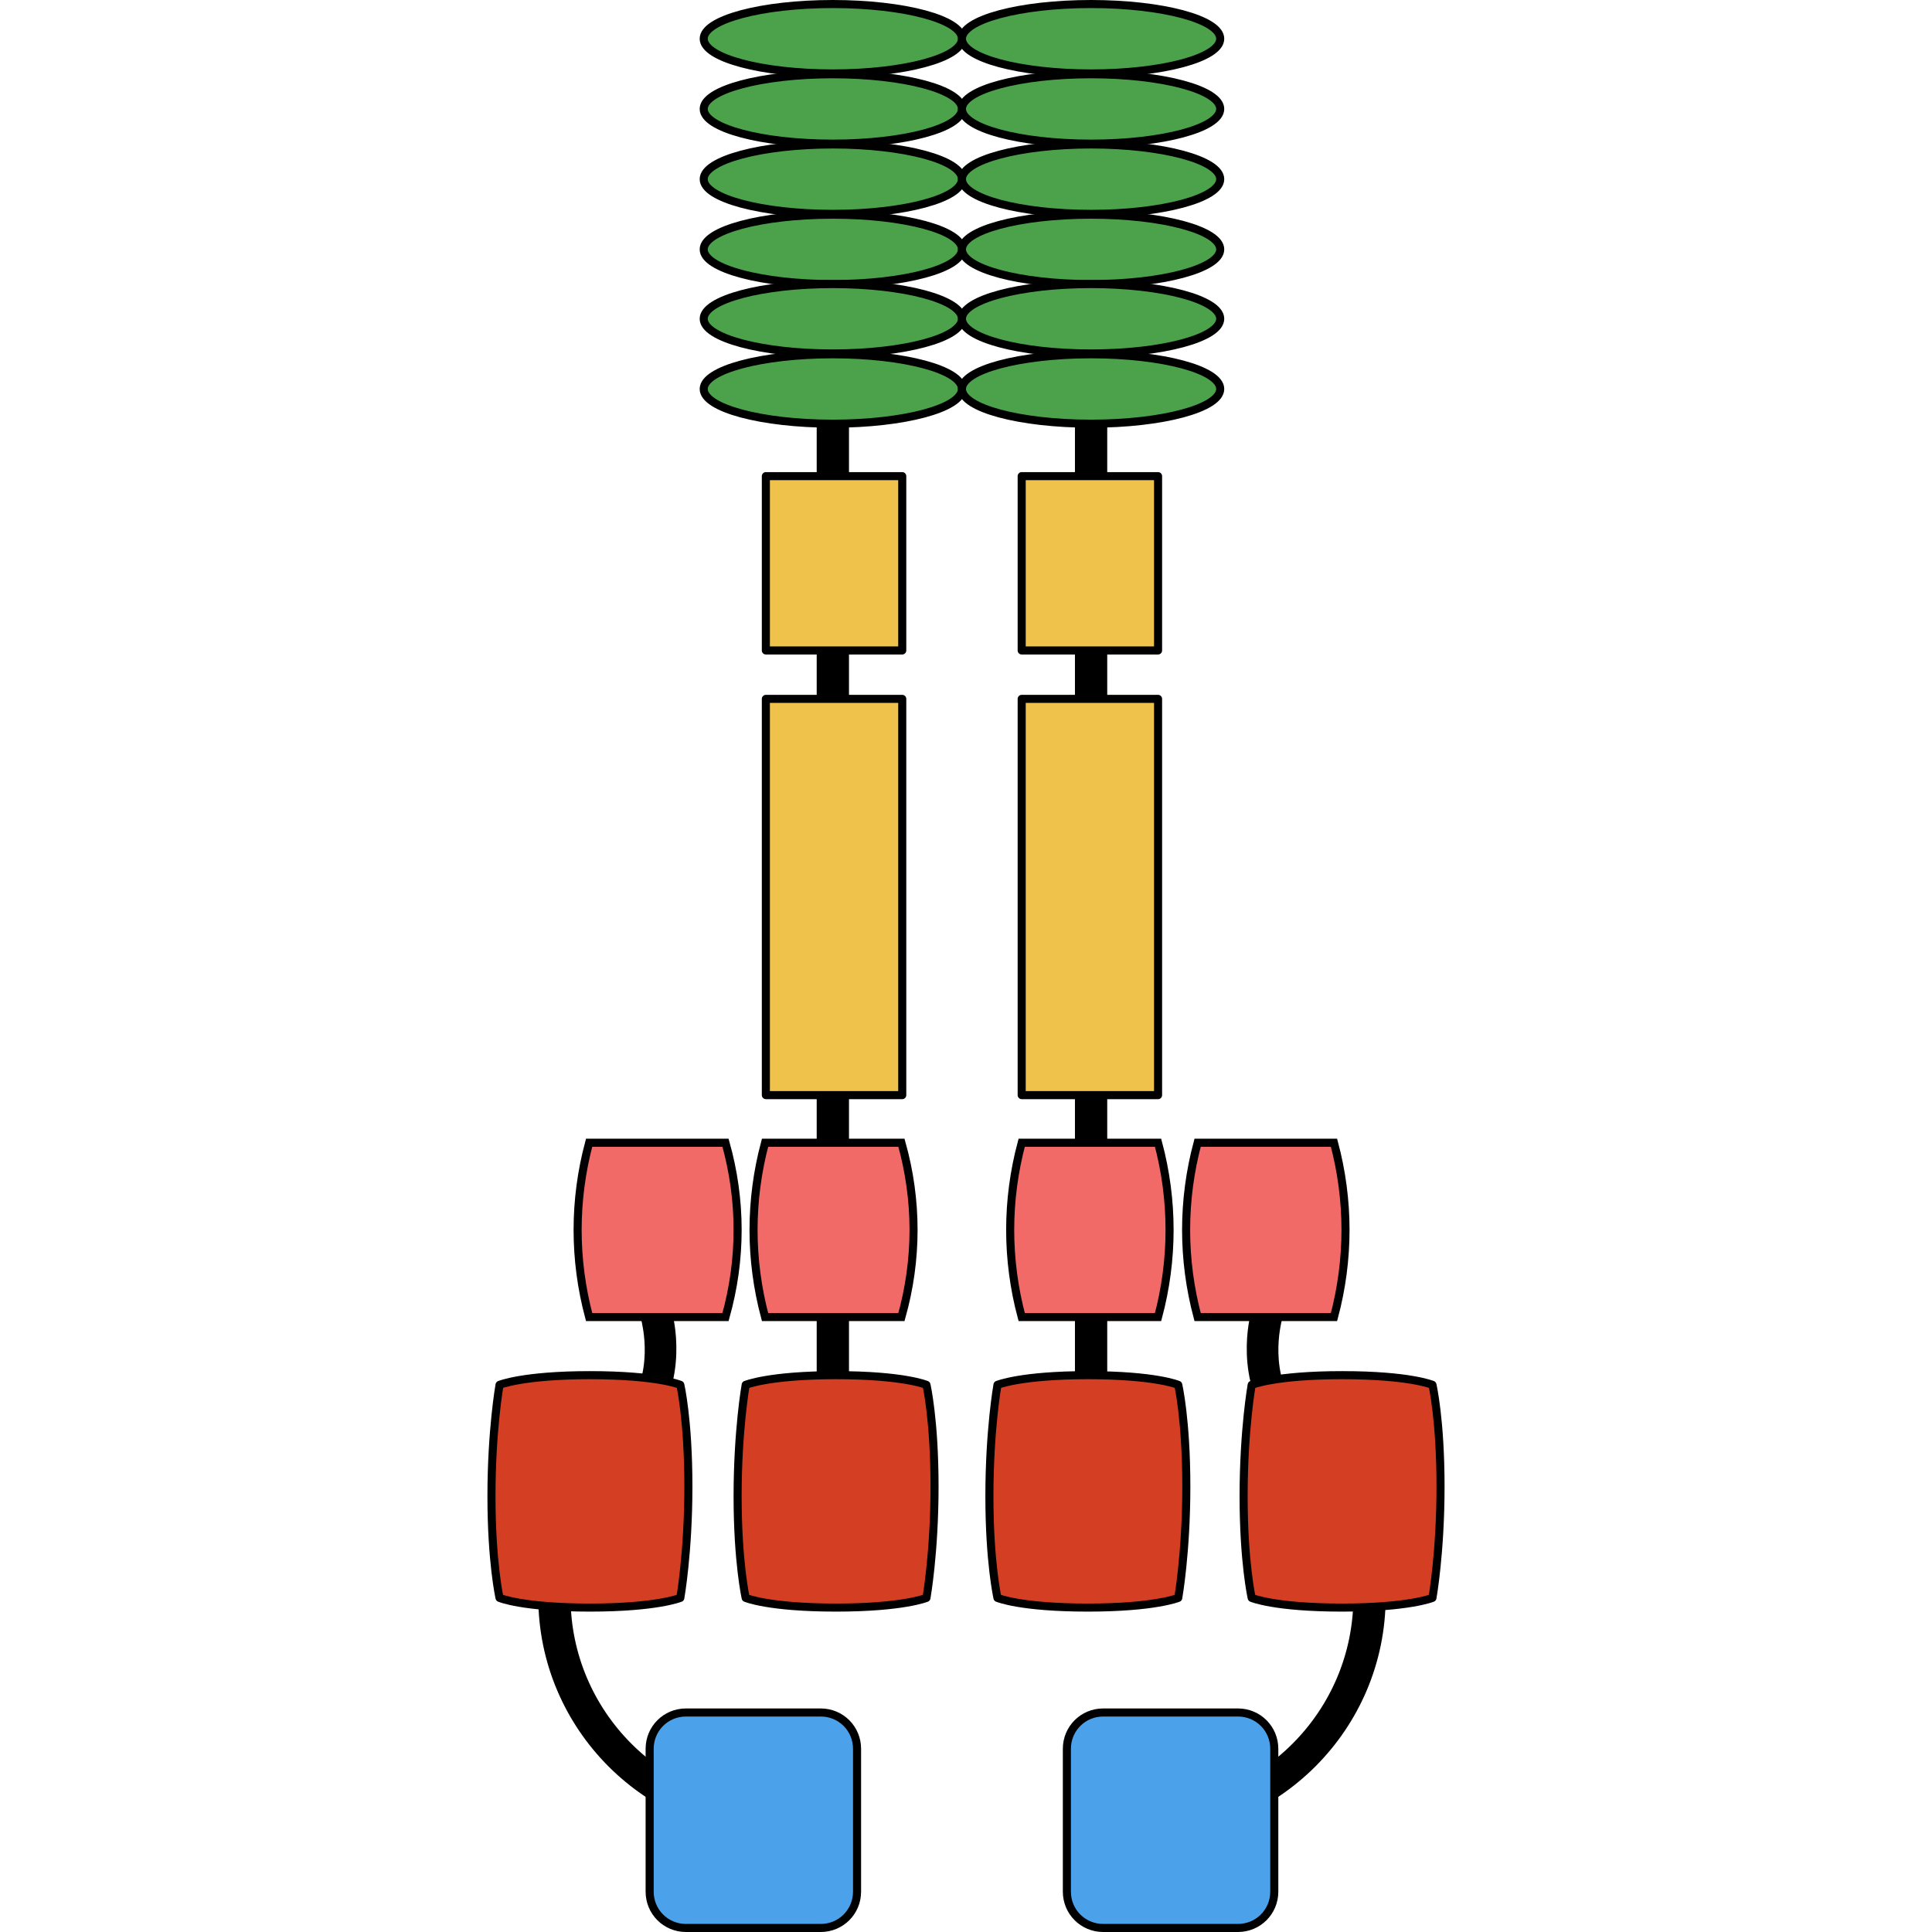 <?xml version="1.0" encoding="utf-8"?>
<!-- Created by: Science Figures, www.sciencefigures.org, Generator: Science Figures Editor -->
<svg version="1.1" id="Camada_1" xmlns="http://www.w3.org/2000/svg" xmlns:xlink="http://www.w3.org/1999/xlink" 
	 width="800px" height="800px" viewBox="0 0 118.6 239.4" enable-background="new 0 0 118.6 239.4" xml:space="preserve">
<g>
	<g>
		<g>
			<path stroke="#000000" stroke-linecap="round" stroke-linejoin="round" stroke-miterlimit="10" d="M42.8,172.7
				c-0.8,0-1.5-0.7-1.5-1.5V4.8c0-0.8,0.7-1.5,1.5-1.5s1.5,0.7,1.5,1.5v166.4C44.3,172.1,43.6,172.7,42.8,172.7z"/>
			<path stroke="#000000" stroke-linecap="round" stroke-linejoin="round" stroke-miterlimit="10" d="M36,227.1
				c-16.1,0-29.2-13.1-29.2-29.2h3c0,14.4,11.7,26.2,26.2,26.2V227.1z"/>
			<path stroke="#000000" stroke-linecap="round" stroke-linejoin="round" stroke-miterlimit="10" d="M18.5,177.8
				c-0.3,0-0.7-0.1-1-0.3c-0.6-0.5-0.7-1.5-0.2-2.1c4.1-5,2.3-11.6,2.3-11.7c-0.2-0.8,0.2-1.6,1-1.9c0.8-0.2,1.6,0.2,1.8,1
				c0.1,0.3,2.2,8.2-2.9,14.4C19.3,177.6,18.9,177.8,18.5,177.8z"/>
			<g>
				<path fill="#F26A68" stroke="#000000" stroke-miterlimit="10" d="M51.3,163.2c-5.6,0-11.2,0-16.9,0c-1.9-7.1-1.9-14.5,0-21.6
					c5.6,0,11.2,0,16.9,0C53.3,148.7,53.3,156.1,51.3,163.2z"/>
			</g>
			<g>
				<path fill="#F26A68" stroke="#000000" stroke-miterlimit="10" d="M29.5,163.2c-5.6,0-11.2,0-16.9,0c-1.9-7.1-1.9-14.5,0-21.6
					c5.6,0,11.2,0,16.9,0C31.5,148.7,31.5,156.1,29.5,163.2z"/>
			</g>
			<path fill="#4CA2EA" stroke="#000000" stroke-linecap="round" stroke-linejoin="round" stroke-miterlimit="10" d="M41.3,238.9
				H24.6c-2.5,0-4.5-2-4.5-4.5v-17.7c0-2.5,2-4.5,4.5-4.5h16.7c2.5,0,4.5,2,4.5,4.5v17.7C45.8,236.9,43.8,238.9,41.3,238.9z"/>
			
				<rect x="34.5" y="59" fill="#EFC24B" stroke="#000000" stroke-linecap="round" stroke-linejoin="round" stroke-miterlimit="10" width="16.9" height="21.6"/>
			
				<rect x="34.5" y="86.6" fill="#EFC24B" stroke="#000000" stroke-linecap="round" stroke-linejoin="round" stroke-miterlimit="10" width="16.9" height="49.1"/>
			
				<ellipse fill="#4CA24B" stroke="#000000" stroke-linecap="round" stroke-linejoin="round" stroke-miterlimit="10" cx="42.8" cy="4.8" rx="16" ry="4.3"/>
			
				<ellipse fill="#4CA24B" stroke="#000000" stroke-linecap="round" stroke-linejoin="round" stroke-miterlimit="10" cx="42.8" cy="13.5" rx="16" ry="4.3"/>
			
				<ellipse fill="#4CA24B" stroke="#000000" stroke-linecap="round" stroke-linejoin="round" stroke-miterlimit="10" cx="42.8" cy="22.2" rx="16" ry="4.3"/>
			
				<ellipse fill="#4CA24B" stroke="#000000" stroke-linecap="round" stroke-linejoin="round" stroke-miterlimit="10" cx="42.8" cy="30.9" rx="16" ry="4.3"/>
			
				<ellipse fill="#4CA24B" stroke="#000000" stroke-linecap="round" stroke-linejoin="round" stroke-miterlimit="10" cx="42.8" cy="39.5" rx="16" ry="4.3"/>
			
				<ellipse fill="#4CA24B" stroke="#000000" stroke-linecap="round" stroke-linejoin="round" stroke-miterlimit="10" cx="42.8" cy="48.2" rx="16" ry="4.3"/>
		</g>
		<g>
			<path stroke="#000000" stroke-linecap="round" stroke-linejoin="round" stroke-miterlimit="10" d="M74.8,172.7
				c0.8,0,1.5-0.7,1.5-1.5V4.8c0-0.8-0.7-1.5-1.5-1.5S73.3,4,73.3,4.8v166.4C73.3,172.1,73.9,172.7,74.8,172.7z"/>
			<path stroke="#000000" stroke-linecap="round" stroke-linejoin="round" stroke-miterlimit="10" d="M81.6,227.1
				c16.1,0,29.2-13.1,29.2-29.2h-3c0,14.4-11.7,26.2-26.2,26.2C81.6,224.1,81.6,227.1,81.6,227.1z"/>
			<path stroke="#000000" stroke-linecap="round" stroke-linejoin="round" stroke-miterlimit="10" d="M99.1,177.8
				c0.3,0,0.7-0.1,0.9-0.3c0.6-0.5,0.7-1.5,0.2-2.1c-4.1-5-2.3-11.6-2.3-11.7c0.2-0.8-0.2-1.6-1-1.9c-0.8-0.2-1.6,0.2-1.8,1
				c-0.1,0.3-2.2,8.2,2.9,14.4C98.2,177.6,98.6,177.8,99.1,177.8z"/>
			<g>
				<path fill="#F26A68" stroke="#000000" stroke-miterlimit="10" d="M66.2,163.2c5.6,0,11.2,0,16.9,0c1.9-7.1,1.9-14.5,0-21.6
					c-5.6,0-11.2,0-16.9,0C64.3,148.7,64.3,156.1,66.2,163.2z"/>
			</g>
			<g>
				<path fill="#F26A68" stroke="#000000" stroke-miterlimit="10" d="M88,163.2c5.6,0,11.2,0,16.9,0c1.9-7.1,1.9-14.5,0-21.6
					c-5.6,0-11.2,0-16.9,0C86.1,148.7,86.1,156.1,88,163.2z"/>
			</g>
			<path fill="#4CA2EA" stroke="#000000" stroke-linecap="round" stroke-linejoin="round" stroke-miterlimit="10" d="M76.3,238.9H93
				c2.5,0,4.5-2,4.5-4.5v-17.7c0-2.5-2-4.5-4.5-4.5H76.3c-2.5,0-4.5,2-4.5,4.5v17.7C71.8,236.9,73.8,238.9,76.3,238.9z"/>
			
				<rect x="66.2" y="59" fill="#EFC24B" stroke="#000000" stroke-linecap="round" stroke-linejoin="round" stroke-miterlimit="10" width="16.9" height="21.6"/>
			
				<rect x="66.2" y="86.6" fill="#EFC24B" stroke="#000000" stroke-linecap="round" stroke-linejoin="round" stroke-miterlimit="10" width="16.9" height="49.1"/>
			
				<ellipse fill="#4CA24B" stroke="#000000" stroke-linecap="round" stroke-linejoin="round" stroke-miterlimit="10" cx="74.8" cy="4.8" rx="16" ry="4.3"/>
			
				<ellipse fill="#4CA24B" stroke="#000000" stroke-linecap="round" stroke-linejoin="round" stroke-miterlimit="10" cx="74.8" cy="13.5" rx="16" ry="4.3"/>
			
				<ellipse fill="#4CA24B" stroke="#000000" stroke-linecap="round" stroke-linejoin="round" stroke-miterlimit="10" cx="74.8" cy="22.2" rx="16" ry="4.3"/>
			
				<ellipse fill="#4CA24B" stroke="#000000" stroke-linecap="round" stroke-linejoin="round" stroke-miterlimit="10" cx="74.8" cy="30.9" rx="16" ry="4.3"/>
			
				<ellipse fill="#4CA24B" stroke="#000000" stroke-linecap="round" stroke-linejoin="round" stroke-miterlimit="10" cx="74.8" cy="39.5" rx="16" ry="4.3"/>
			
				<ellipse fill="#4CA24B" stroke="#000000" stroke-linecap="round" stroke-linejoin="round" stroke-miterlimit="10" cx="74.8" cy="48.2" rx="16" ry="4.3"/>
		</g>
	</g>
	<g>
		<path fill="#D43F24" stroke="#000000" stroke-linecap="round" stroke-linejoin="round" stroke-miterlimit="10" d="M85.6,171.6
			c0,0-2.8-1.2-11.2-1.2c-8.3,0-11.2,1.2-11.2,1.2h0c0,0-1,5.6-1,13.8s1,12.6,1,12.6s2.8,1.2,11.2,1.2c8.3,0,11.2-1.2,11.2-1.2h0
			c0,0,1-5.6,1-13.8C86.6,175.9,85.6,171.6,85.6,171.6z"/>
		<path fill="#D43F24" stroke="#000000" stroke-linecap="round" stroke-linejoin="round" stroke-miterlimit="10" d="M117.1,171.6
			c0,0-2.8-1.2-11.2-1.2c-8.3,0-11.2,1.2-11.2,1.2h0c0,0-1,5.6-1,13.8s1,12.6,1,12.6s2.8,1.2,11.2,1.2c8.3,0,11.2-1.2,11.2-1.2h0
			c0,0,1-5.6,1-13.8C118.1,175.9,117.1,171.6,117.1,171.6z"/>
		<path fill="#D43F24" stroke="#000000" stroke-linecap="round" stroke-linejoin="round" stroke-miterlimit="10" d="M23.9,171.6
			c0,0-2.8-1.2-11.2-1.2c-8.3,0-11.2,1.2-11.2,1.2h0c0,0-1,5.6-1,13.8s1,12.6,1,12.6s2.8,1.2,11.2,1.2c8.3,0,11.2-1.2,11.2-1.2h0
			c0,0,1-5.6,1-13.8C24.9,175.9,23.9,171.6,23.9,171.6z"/>
		<path fill="#D43F24" stroke="#000000" stroke-linecap="round" stroke-linejoin="round" stroke-miterlimit="10" d="M54.4,171.6
			c0,0-2.8-1.2-11.2-1.2c-8.3,0-11.2,1.2-11.2,1.2h0c0,0-1,5.6-1,13.8s1,12.6,1,12.6s2.8,1.2,11.2,1.2c8.3,0,11.2-1.2,11.2-1.2h0
			c0,0,1-5.6,1-13.8C55.4,175.9,54.4,171.6,54.4,171.6z"/>
	</g>
</g>
</svg>